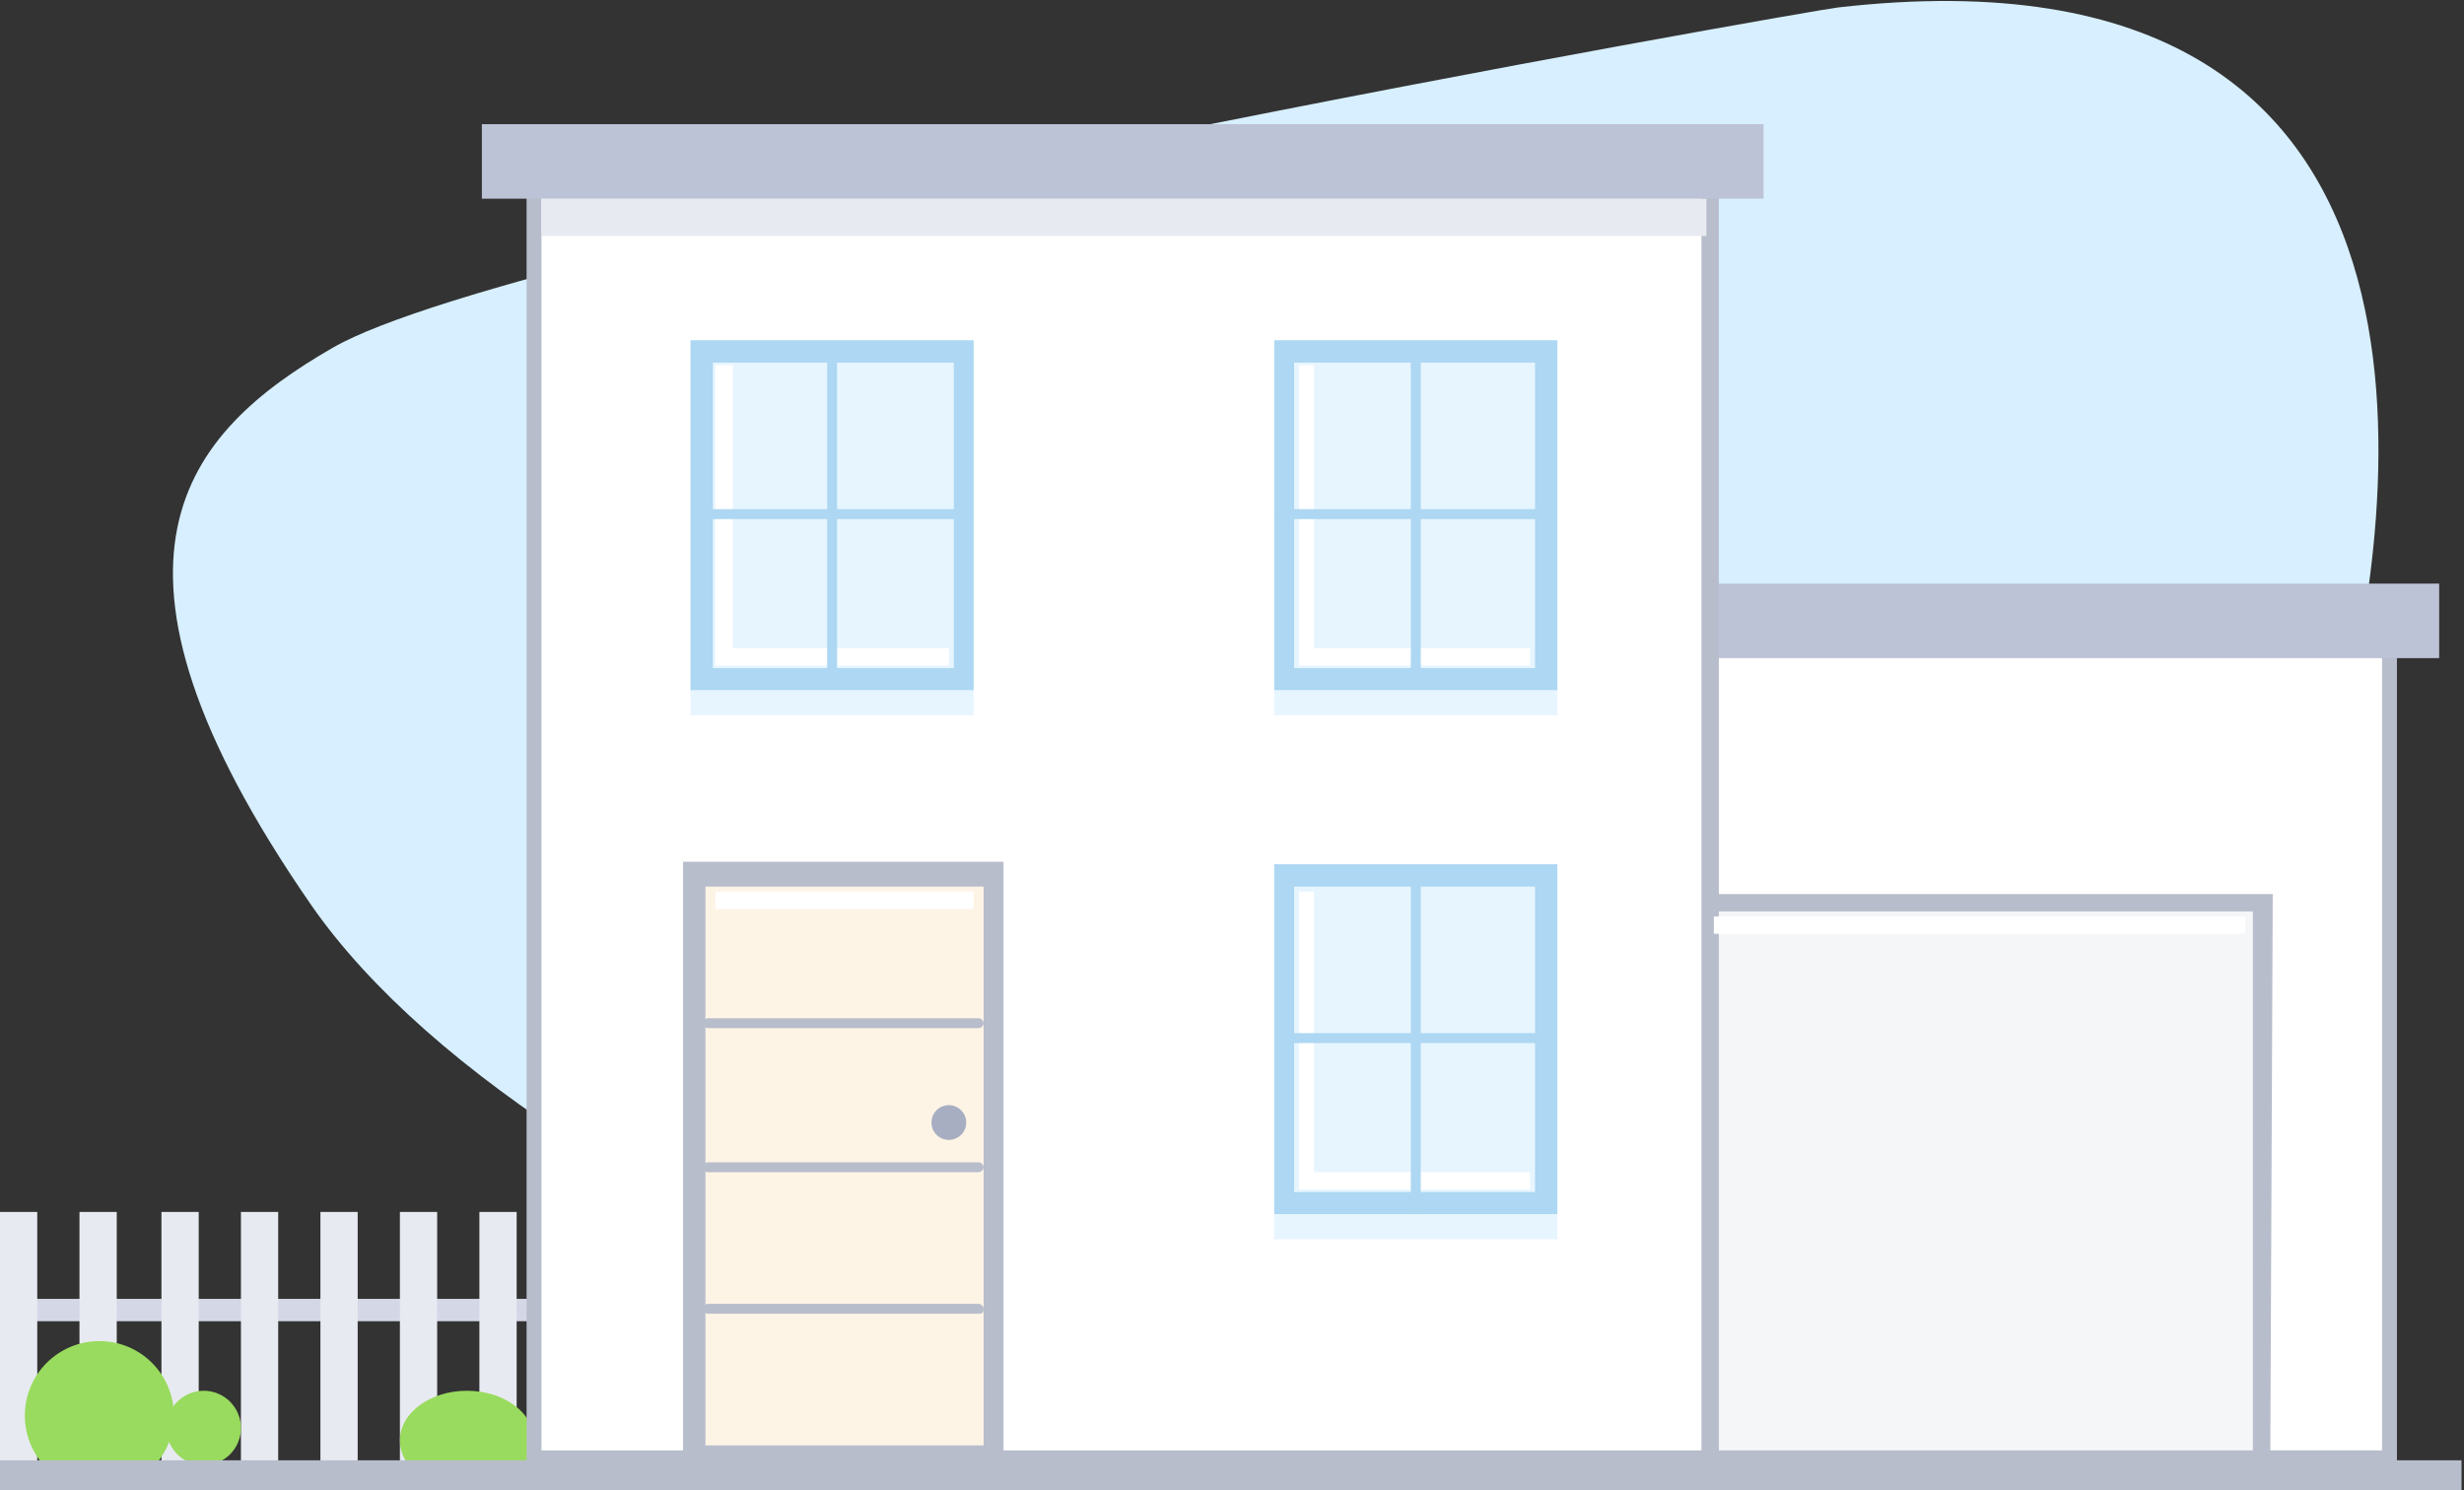 <svg id="Layer_1" xmlns="http://www.w3.org/2000/svg" viewBox="0 0 99.2 60"><rect x="0" y="0" width="99.2" height="60" fill="#333333" stroke="none"/><style>.st0{fill:#d7effe}.st1{fill:#fff}.st2{fill:#b8bdcc}.st3{fill:#f4f6f8}.st4{fill:#bdc3d6}.st5{fill:#d3d7e6}.st6{fill:#e8eaf1}.st7{fill:#99db5e}.st8{fill:#fdf4e6}.st9{fill:#a7aec1}.st10{fill:#add7f2}.st11{fill:#e7f5ff}</style><path class="st0" d="M74 .3C73 .4 21.2 9.5 13.4 14c-5.9 3.4-10.5 8.5-.9 22.4s42.8 25.4 57 22.9c14.1-2.5 22.8-22.2 24.8-30.2S100.2-2.7 74 .3z"/><g id="XMLID_8_"><path class="st1" d="M57 25.1H96.2V58.8H57z"/><path class="st2" d="M96.5 59.1H56.7V24.8h39.8v34.3zm-39.1-.7h38.5v-33H57.4v33z"/></g><g id="XMLID_7_"><path class="st3" d="M62.2 36.4H91.1V58.8H62.2z"/><path class="st2" d="M91.4 59.1H61.9V36h29.6l-.1 23.1zm-28.9-.7h28.2V36.7H62.5v21.7z"/></g><path class="st4" d="M51.9 23.5H98.2V26.5H51.9z"/><path class="st5" d="M1.3 52.3H29.8V53.2H1.3z"/><path class="st6" d="M0 48.8H1.5V60H0z"/><path class="st6" d="M3.2 48.8H4.7V60H3.2z"/><path class="st6" d="M6.5 48.8H8V60H6.5z"/><path class="st6" d="M9.7 48.8H11.2V60H9.7z"/><path class="st6" d="M12.9 48.8H14.4V60H12.9z"/><path class="st6" d="M16.1 48.8H17.6V60H16.1z"/><path class="st6" d="M19.3 48.8H20.8V60H19.3z"/><path class="st6" d="M22.5 48.8H24V60H22.5z"/><path class="st6" d="M25.8 48.8H27.3V60H25.8z"/><path class="st6" d="M29 48.8H30.5V60H29z"/><circle class="st7" cx="8.2" cy="57.5" r="1.5"/><ellipse class="st7" cx="18.8" cy="58" rx="2.7" ry="2"/><circle class="st7" cx="4" cy="57" r="3"/><path class="st2" d="M99.1 60H0v-1.2h99.1V60c.1 0 .1 0 0 0z"/><g><path class="st1" d="M21.5 7.4H68.8V58.7H21.5z"/><path class="st2" d="M69.2 59h-48V7h48v52zm-47.4-.6h46.7V7.7H21.8v50.7z"/></g><g><path class="st2" d="M27.5 34.7H40.4V58.5H27.5z"/></g><g><path class="st8" d="M28.4 35.7H39.6V58.2H28.4z"/></g><g><path class="st2" d="M39.4 41.4H28.5c-.1 0-.2-.1-.2-.2s.1-.2.2-.2h10.9c.1 0 .2.1.2.2s-.1.2-.2.2zm0 5.8H28.5c-.1 0-.2-.1-.2-.2s.1-.2.2-.2h10.9c.1 0 .2.1.2.2s-.1.2-.2.2zm0 5.7H28.5c-.1 0-.2-.1-.2-.2s.1-.2.2-.2h10.9c.1 0 .2.1.2.2 0 .2-.1.2-.2.2z"/></g><g><path class="st6" d="M21.8 8H68.7V9.5H21.8z"/></g><g><path class="st4" d="M19.4 5H71V8H19.4z"/></g><g><path class="st1" d="M28.8 35.9H39.2V36.6H28.8z"/></g><g><circle class="st9" cx="38.2" cy="45.2" r=".7"/></g><g><path class="st10" d="M27.8 13.7H39.2V27.8H27.8z"/><path class="st11" d="M27.8 27.8H39.2V28.8H27.8z"/><path class="st11" d="M28.7 14.6H38.4V26.9H28.7z"/><path class="st1" d="M29.5 26.1L29.5 14.7 28.8 14.7 28.8 26.1 28.8 26.8 29.5 26.8 38.2 26.8 38.2 26.1z"/><path class="st10" d="M33.5 27.6c-.1 0-.2-.1-.2-.2V14.1c0-.1.1-.2.2-.2s.2.1.2.2v13.4c0 .1-.1.1-.2.1z"/><path class="st10" d="M38.9 20.9H28.1c-.1 0-.2-.1-.2-.2s.1-.2.2-.2h10.7c.1 0 .2.1.2.2s0 .2-.1.2z"/></g><g><path class="st10" d="M51.3 13.7H62.7V27.8H51.3z"/><path class="st11" d="M51.3 27.8H62.7V28.8H51.3z"/><path class="st11" d="M52.1 14.6H61.8V26.9H52.1z"/><path class="st1" d="M52.9 26.1L52.9 14.7 52.3 14.7 52.3 26.1 52.3 26.8 52.9 26.8 61.6 26.8 61.6 26.1z"/><path class="st10" d="M57 27.6c-.1 0-.2-.1-.2-.2V14.1c0-.1.1-.2.2-.2s.2.1.2.2v13.4c-.1.1-.1.1-.2.1z"/><path class="st10" d="M62.3 20.9H51.6c-.1 0-.2-.1-.2-.2s.1-.2.2-.2h10.7c.1 0 .2.1.2.2s-.1.2-.2.2z"/></g><g><path class="st10" d="M51.3 34.8H62.7V48.9H51.3z"/><path class="st11" d="M51.3 48.9H62.7V49.9H51.3z"/><path class="st11" d="M52.1 35.7H61.8V48H52.1z"/><path class="st1" d="M52.9 47.2L52.9 35.9 52.3 35.9 52.3 47.2 52.3 47.9 52.9 47.9 61.6 47.9 61.6 47.2z"/><path class="st10" d="M57 48.8c-.1 0-.2-.1-.2-.2V35.2c0-.1.1-.2.2-.2s.2.1.2.2v13.4c-.1.1-.1.2-.2.2z"/><path class="st10" d="M62.3 42H51.6c-.1 0-.2-.1-.2-.2s.1-.2.2-.2h10.7c.1 0 .2.1.2.2 0 .2-.1.2-.2.2z"/></g><g><path class="st1" d="M69 36.9H90.4V37.6H69z"/></g></svg>